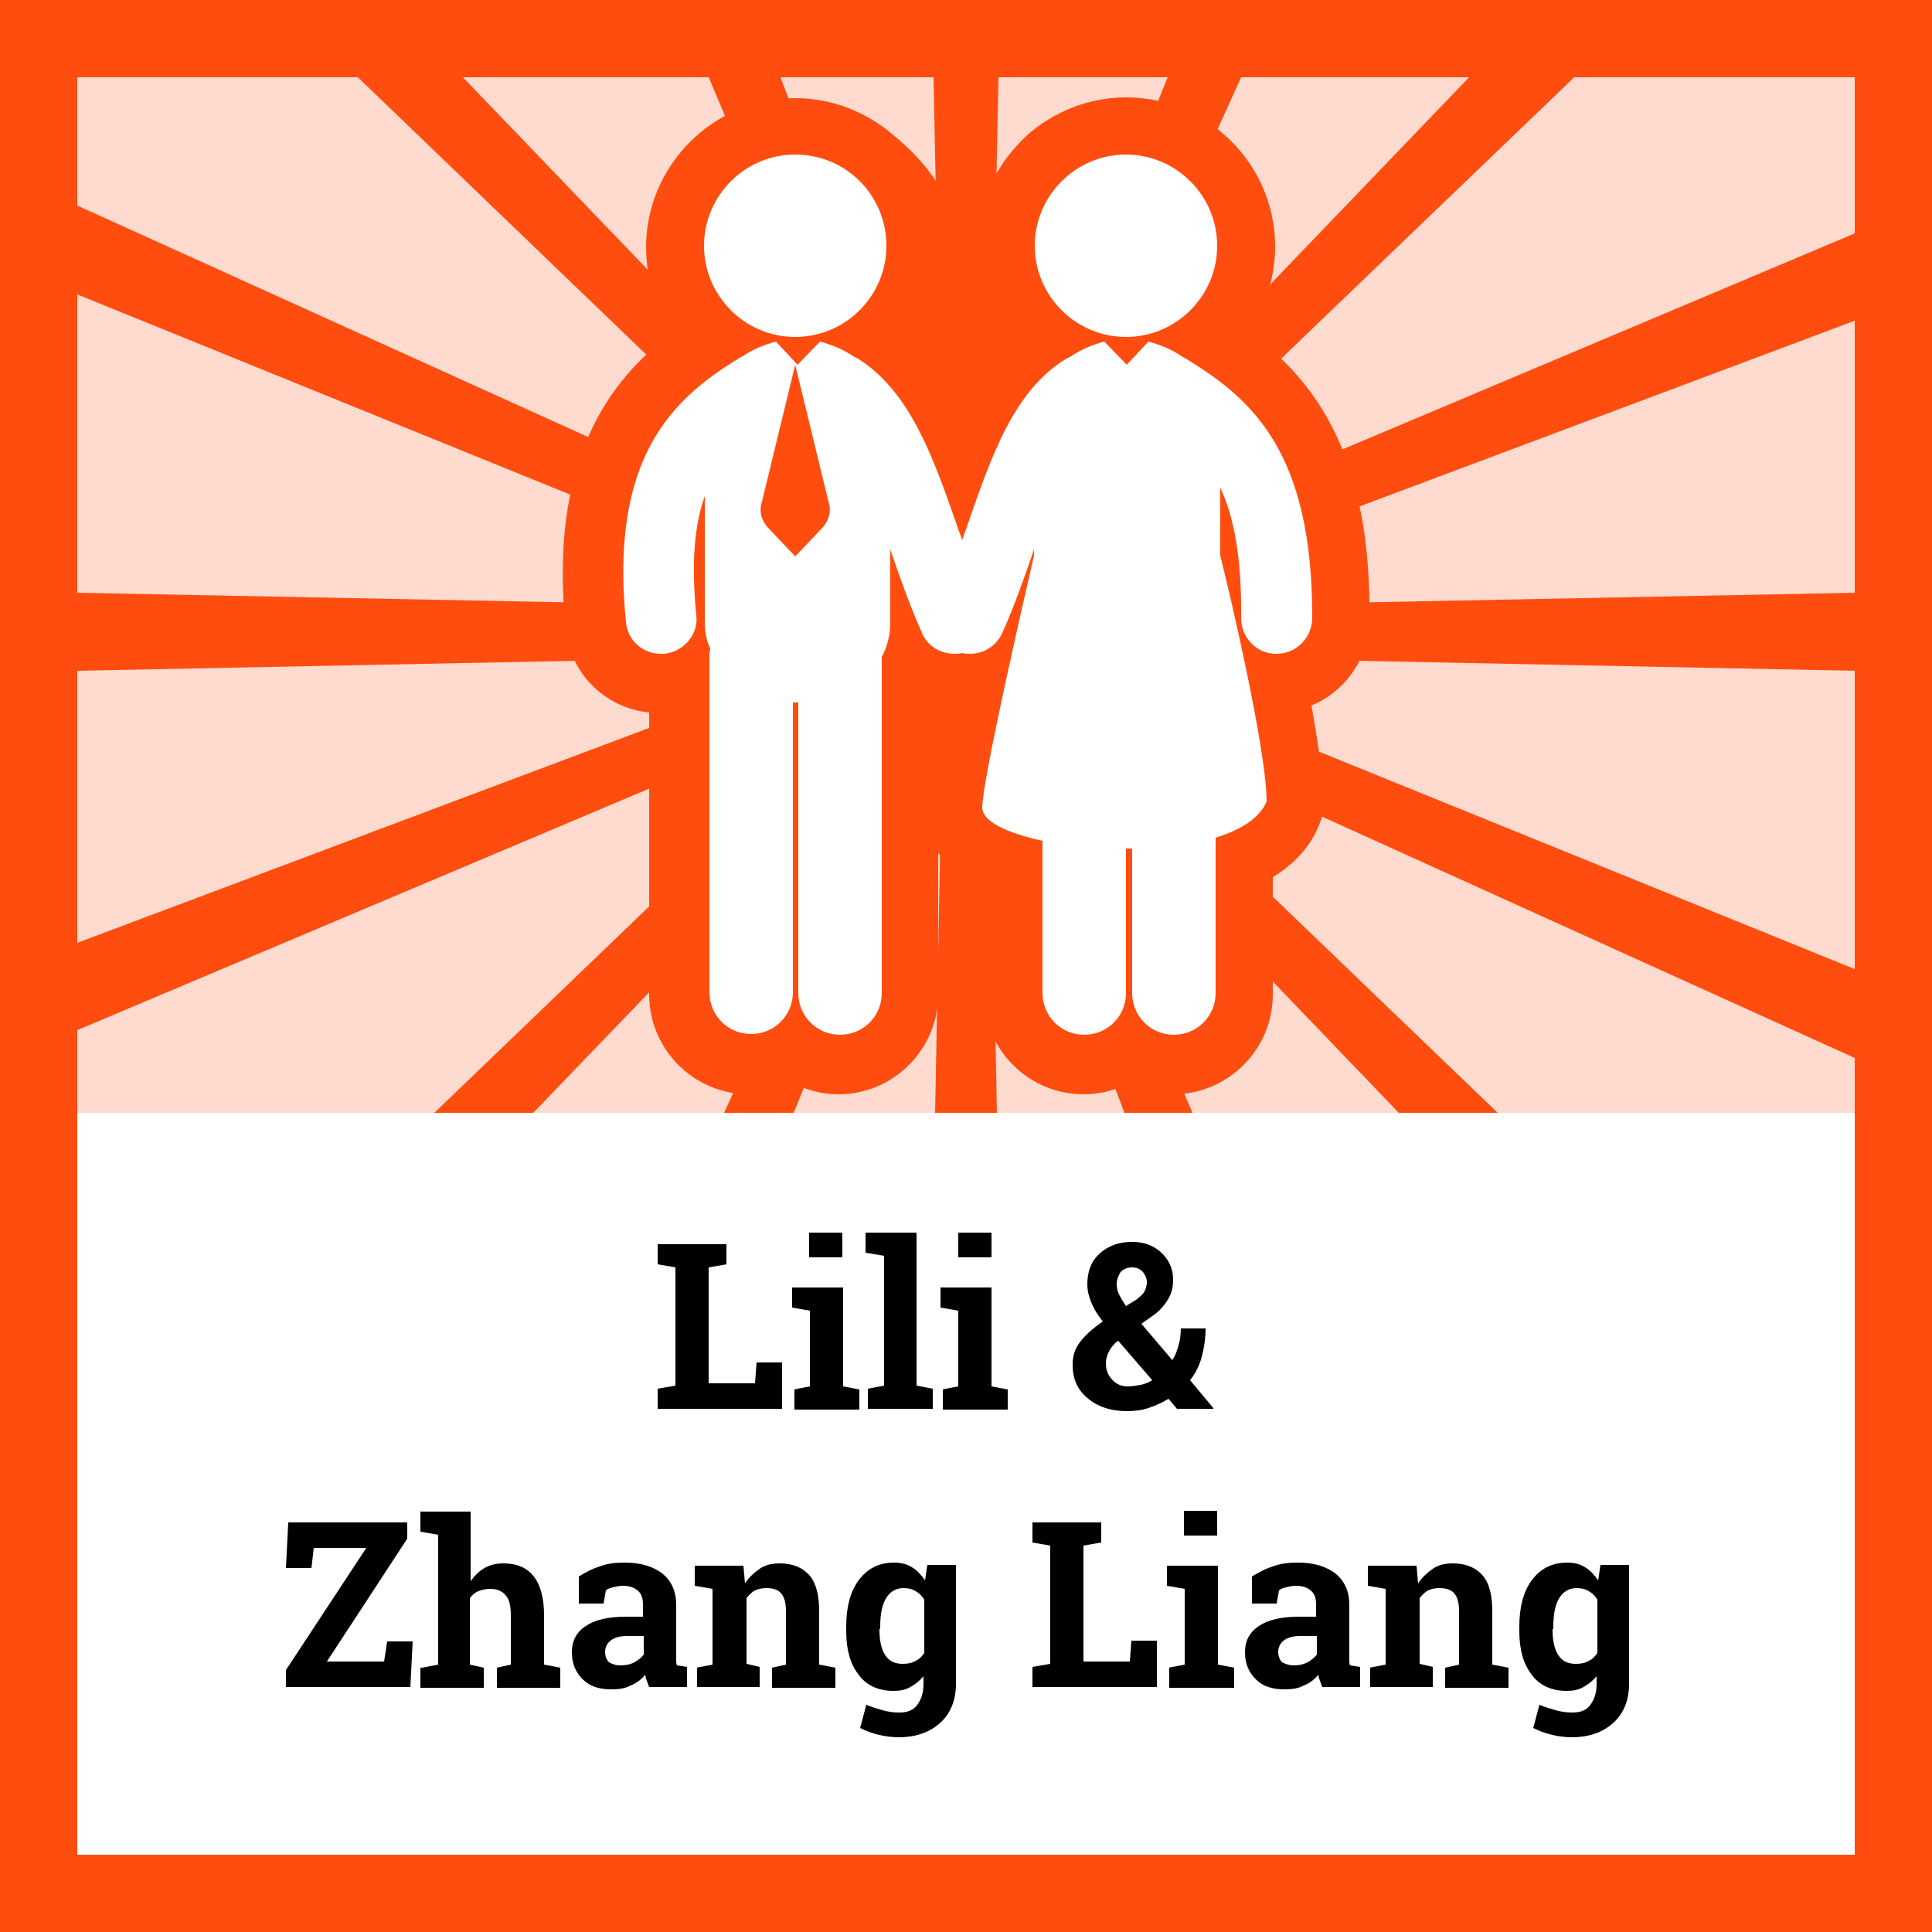<?xml version="1.0" encoding="utf-8"?>
<!-- Generator: Adobe Illustrator 23.0.1, SVG Export Plug-In . SVG Version: 6.00 Build 0)  -->
<svg version="1.1" id="Layer_1" xmlns="http://www.w3.org/2000/svg" xmlns:xlink="http://www.w3.org/1999/xlink" x="0px" y="0px"
	 viewBox="0 0 250 250" style="enable-background:new 0 0 250 250;" xml:space="preserve">
<style type="text/css">
	.st0{fill:#FFFFFF;}
	.st1{opacity:0.2;fill:#E1001E;}
	.st2{fill:#E1001E;}
	.st3{fill:none;}
	.st4{opacity:0.2;fill:#FF4D0F;}
	.st5{fill:#FF4D0F;}
	.st6{opacity:0.2;fill:#F7B500;}
	.st7{fill:#F7B500;}
	.st8{opacity:0.2;fill:#35C567;}
	.st9{fill:#35C567;}
	.st10{opacity:0.2;fill:#89006B;}
	.st11{fill:#89006B;}
	.st12{opacity:0.2;fill:#2487C1;}
	.st13{fill:#2487C1;}
	.st14{opacity:0.2;fill:#4D4D4D;}
	.st15{fill:#4D4D4D;}
	.st16{fill-rule:evenodd;clip-rule:evenodd;fill:#35C567;}
	.st17{fill-rule:evenodd;clip-rule:evenodd;fill:#FFFFFF;}
	.st18{fill:#0F1010;}
</style>
<g>
	<path class="st0" d="M0,0v250h250V0H0z"/>
	<path class="st4" d="M250,0H0v250h250V0L250,0z"/>
	<rect x="10" y="144" class="st0" width="230" height="96"/>
	<path class="st5" d="M0,0v250h250V0H0z M240,240H10V10h230V240z"/>
	<polygon class="st5" points="240,30.2 143.7,70.8 137.7,73.4 141.2,70 203.7,10 214.1,0 207.4,0 206.1,0 199.7,0 190.1,10 
		134.6,67.8 134.2,68.2 134.5,67.6 160.6,10 165.1,0 161.2,0 159,0 155.2,0 151.1,10 130.4,61 128.1,66.8 128.2,59.7 129.2,10 
		129.4,0 126.1,0 123.9,0 120.6,0 120.8,10 121.8,59.7 121.9,65.6 120,60.7 101,10 97.2,0 93.5,0 91.3,0 87.4,0 91.7,10 115.8,67.1 
		116.6,69 115.4,67.8 59.9,10 50.3,0 43.9,0 42.6,0 35.9,0 46.3,10 108.7,70 111.4,72.5 106.9,70.5 10,26.6 0,22 0,28 0,28.1 0,34 
		10,38.1 102.1,75.5 109.1,78.3 110.1,78.7 109.2,78.7 101.6,78.5 10,76.7 0,76.5 0,81.5 0,82 0,87 10,86.8 104.7,84.9 108.9,84.8 
		105.8,86 10,122 0,125.8 0,131.6 0,131.7 0,137.6 10,133.3 107.8,92 112.3,90.1 107.3,94.9 56.2,144 61.3,144 64.2,144 69,144 
		109.6,101.8 114.9,96.3 115.8,95.3 115.2,96.7 112.1,103.5 93.7,144 96.7,144 99.8,144 102.7,144 119.1,103.7 121.9,96.7 
		121.8,102.3 121,144 123.5,144 126.5,144 129,144 128.2,102.4 128.1,97.9 130.2,103.4 145.5,144 148.3,144 151.4,144 154.3,144 
		137.3,103.8 134.4,96.9 134.4,96.9 133.4,94.5 135.1,96.3 135.1,96.3 140.4,101.7 181,144 185.8,144 188.7,144 193.8,144 
		142.6,94.8 138.6,91 142.2,92.6 240,136.9 250,141.5 250,135.5 250,135.4 250,129.5 240,125.4 143.9,86.4 139.9,84.8 145.4,84.9 
		240,86.8 250,87 250,82 250,81.5 250,76.5 240,76.7 148.4,78.5 141.1,78.7 148,76 240,41.5 250,37.7 250,31.9 250,31.8 250,25.9 	
		"/>
	<rect x="10" y="10" class="st3" width="230" height="134"/>
	<g>
		<rect x="103.8" y="75.5" class="st5" width="41.6" height="17.9"/>
	</g>
	<g>
		<path d="M85.1,182.3v-2.6l2.3-0.4V164l-2.3-0.4V161h2.3h4.3H94v2.6l-2.3,0.4v15h6l0.2-2.7h3.3v6H85.1z"/>
		<path d="M102.7,179.8l2.1-0.4v-9.8l-2.3-0.4v-2.6h6.6v12.8l2.1,0.4v2.6h-8.4V179.8z M109,162.7h-4.3v-3.2h4.3V162.7z"/>
		<path d="M112,162.1v-2.6h6.6v19.8l2.1,0.4v2.6h-8.4v-2.6l2.1-0.4v-16.8L112,162.1z"/>
		<path d="M121.9,179.8l2.1-0.4v-9.8l-2.3-0.4v-2.6h6.6v12.8l2.1,0.4v2.6h-8.4V179.8z M128.2,162.7H124v-3.2h4.3V162.7z"/>
		<path d="M138.8,176.6c0-1.2,0.3-2.1,1-3c0.6-0.8,1.6-1.7,2.9-2.6c-0.7-0.9-1.2-1.7-1.5-2.5c-0.3-0.7-0.5-1.5-0.5-2.3
			c0-1.7,0.5-3,1.6-4c1.1-1,2.5-1.5,4.2-1.5c1.6,0,2.8,0.5,3.8,1.4c1,1,1.5,2.1,1.5,3.5c0,1-0.2,1.8-0.7,2.6s-1.1,1.5-2,2.1l-1.4,1
			l4,4.7c0.4-0.6,0.6-1.2,0.8-1.9s0.3-1.4,0.3-2.2h3.2c0,1.3-0.2,2.6-0.5,3.7s-0.8,2.1-1.5,3l3,3.6l0,0.1h-4.7l-1.1-1.3
			c-0.8,0.5-1.7,0.9-2.6,1.2c-0.9,0.3-1.8,0.4-2.8,0.4c-2.1,0-3.8-0.6-5.1-1.7S138.8,178.4,138.8,176.6z M146,179.4
			c0.5,0,1-0.1,1.6-0.2c0.5-0.1,1-0.3,1.5-0.6l-4.4-5.1l-0.3,0.2c-0.5,0.5-0.8,0.9-1,1.4c-0.2,0.4-0.3,0.9-0.3,1.3
			c0,0.9,0.3,1.6,0.8,2.1C144.4,179.1,145.1,179.4,146,179.4z M144.5,166.2c0,0.4,0.1,0.9,0.3,1.3s0.5,0.9,0.9,1.5l1.3-0.8
			c0.5-0.4,0.9-0.7,1.1-1.1c0.2-0.4,0.3-0.8,0.3-1.2c0-0.5-0.2-0.9-0.5-1.3c-0.4-0.4-0.8-0.6-1.4-0.6c-0.6,0-1.1,0.2-1.5,0.6
			C144.7,165.1,144.5,165.6,144.5,166.2z"/>
		<path d="M52.7,197v2.1l-10.4,15.9h7.4l0.4-2.6h3.3l-0.3,5.9H37v-2.2l10.4-15.8h-6.8l-0.3,2.6H37l0.3-5.9H52.7z"/>
		<path d="M54.6,215.8l2.1-0.4v-16.8l-2.3-0.4v-2.6h6.5v9c0.5-0.7,1.1-1.3,1.8-1.7c0.7-0.4,1.5-0.6,2.4-0.6c1.7,0,3,0.5,3.9,1.6
			c0.9,1.1,1.4,2.8,1.4,5.1v6.4l2.1,0.4v2.6h-8.2v-2.6l1.8-0.4v-6.4c0-1.2-0.2-2.1-0.7-2.6c-0.4-0.5-1.1-0.8-1.9-0.8
			c-0.6,0-1.1,0.1-1.6,0.3s-0.8,0.5-1.1,0.9v8.6l1.8,0.4v2.6h-8.2V215.8z"/>
		<path d="M84,218.3c-0.1-0.3-0.2-0.5-0.3-0.8c-0.1-0.3-0.2-0.6-0.2-0.8c-0.5,0.6-1.1,1.1-1.9,1.4c-0.7,0.4-1.6,0.5-2.5,0.5
			c-1.6,0-2.8-0.4-3.7-1.3s-1.4-2-1.4-3.5c0-1.5,0.6-2.6,1.8-3.4s2.9-1.2,5.2-1.2h2.2v-1.6c0-0.8-0.2-1.4-0.7-1.8s-1.1-0.6-1.9-0.6
			c-0.5,0-0.9,0.1-1.3,0.2s-0.7,0.2-0.9,0.4l-0.3,1.7h-3.2l0-3.5c0.8-0.5,1.7-1,2.7-1.3c1-0.4,2.1-0.5,3.3-0.5c2,0,3.6,0.5,4.8,1.4
			c1.2,1,1.8,2.3,1.8,4.1v6.5c0,0.2,0,0.5,0,0.7c0,0.2,0,0.4,0.1,0.6l1.3,0.2v2.6H84z M80.3,215.5c0.6,0,1.2-0.1,1.8-0.4
			c0.5-0.3,0.9-0.6,1.2-1v-2.4h-2.2c-0.9,0-1.6,0.2-2.1,0.6c-0.5,0.4-0.7,0.9-0.7,1.5c0,0.5,0.2,1,0.5,1.3
			C79.2,215.3,79.6,215.5,80.3,215.5z"/>
		<path d="M90.1,215.8l2.1-0.4v-9.8l-2.3-0.4v-2.6h6.3l0.2,2.3c0.5-0.8,1.2-1.4,1.9-1.9s1.6-0.7,2.6-0.7c1.6,0,2.9,0.5,3.8,1.5
			s1.3,2.6,1.3,4.7v6.9l2.1,0.4v2.6h-8.2v-2.6l1.8-0.4v-6.9c0-1.1-0.2-1.8-0.6-2.3s-1.1-0.7-1.9-0.7c-0.6,0-1.1,0.1-1.5,0.3
			s-0.8,0.6-1.1,1v8.5l1.7,0.4v2.6h-8.1V215.8z"/>
		<path d="M109.5,210.5c0-2.5,0.5-4.5,1.6-6c1.1-1.5,2.6-2.3,4.6-2.3c0.9,0,1.7,0.2,2.3,0.6c0.7,0.4,1.2,1,1.7,1.7l0.3-2h3.7v15.4
			c0,2.1-0.7,3.8-2,5c-1.3,1.2-3.1,1.9-5.4,1.9c-0.8,0-1.7-0.1-2.5-0.3c-0.9-0.2-1.7-0.5-2.5-0.9l0.8-3c0.7,0.3,1.4,0.5,2.1,0.7
			s1.4,0.3,2.2,0.3c1,0,1.8-0.3,2.3-1s0.8-1.5,0.8-2.7v-1c-0.5,0.6-1,1-1.7,1.4s-1.4,0.5-2.2,0.5c-1.9,0-3.5-0.7-4.5-2.1
			c-1.1-1.4-1.6-3.3-1.6-5.6V210.5z M113.8,210.8c0,1.4,0.2,2.5,0.7,3.3s1.2,1.2,2.3,1.2c0.7,0,1.2-0.1,1.7-0.4
			c0.5-0.2,0.8-0.6,1.1-1V207c-0.3-0.5-0.6-0.8-1.1-1.1c-0.5-0.3-1-0.4-1.6-0.4c-1,0-1.8,0.5-2.3,1.4c-0.5,0.9-0.7,2.1-0.7,3.6
			V210.8z"/>
		<path d="M133.6,218.3v-2.6l2.3-0.4V200l-2.3-0.4V197h2.3h4.3h2.3v2.6l-2.3,0.4v15h6l0.2-2.7h3.3v6H133.6z"/>
		<path d="M151.2,215.8l2.1-0.4v-9.8l-2.3-0.4v-2.6h6.6v12.8l2.1,0.4v2.6h-8.4V215.8z M157.5,198.7h-4.3v-3.2h4.3V198.7z"/>
		<path d="M171.1,218.3c-0.1-0.3-0.2-0.5-0.3-0.8c-0.1-0.3-0.2-0.6-0.2-0.8c-0.5,0.6-1.1,1.1-1.9,1.4c-0.7,0.4-1.6,0.5-2.5,0.5
			c-1.6,0-2.8-0.4-3.7-1.3s-1.4-2-1.4-3.5c0-1.5,0.6-2.6,1.8-3.4s2.9-1.2,5.2-1.2h2.2v-1.6c0-0.8-0.2-1.4-0.7-1.8s-1.1-0.6-1.9-0.6
			c-0.5,0-0.9,0.1-1.3,0.2s-0.7,0.2-0.9,0.4l-0.3,1.7H162l0-3.5c0.8-0.5,1.7-1,2.7-1.3c1-0.4,2.1-0.5,3.3-0.5c2,0,3.6,0.5,4.8,1.4
			c1.2,1,1.8,2.3,1.8,4.1v6.5c0,0.2,0,0.5,0,0.7c0,0.2,0,0.4,0.1,0.6l1.3,0.2v2.6H171.1z M167.4,215.5c0.6,0,1.2-0.1,1.8-0.4
			c0.5-0.3,0.9-0.6,1.2-1v-2.4h-2.2c-0.9,0-1.6,0.2-2.1,0.6c-0.5,0.4-0.7,0.9-0.7,1.5c0,0.5,0.2,1,0.5,1.3
			C166.3,215.3,166.8,215.5,167.4,215.5z"/>
		<path d="M177.2,215.8l2.1-0.4v-9.8l-2.3-0.4v-2.6h6.3l0.2,2.3c0.5-0.8,1.2-1.4,1.9-1.9s1.6-0.7,2.6-0.7c1.6,0,2.9,0.5,3.8,1.5
			s1.3,2.6,1.3,4.7v6.9l2.1,0.4v2.6H187v-2.6l1.8-0.4v-6.9c0-1.1-0.2-1.8-0.6-2.3s-1.1-0.7-1.9-0.7c-0.6,0-1.1,0.1-1.5,0.3
			s-0.8,0.6-1.1,1v8.5l1.7,0.4v2.6h-8.1V215.8z"/>
		<path d="M196.6,210.5c0-2.5,0.5-4.5,1.6-6c1.1-1.5,2.6-2.3,4.6-2.3c0.9,0,1.7,0.2,2.3,0.6c0.7,0.4,1.2,1,1.7,1.7l0.3-2h3.7v15.4
			c0,2.1-0.7,3.8-2,5c-1.3,1.2-3.1,1.9-5.4,1.9c-0.8,0-1.7-0.1-2.5-0.3c-0.9-0.2-1.7-0.5-2.5-0.9l0.8-3c0.7,0.3,1.4,0.5,2.1,0.7
			s1.4,0.3,2.2,0.3c1,0,1.8-0.3,2.3-1s0.8-1.5,0.8-2.7v-1c-0.5,0.6-1,1-1.7,1.4s-1.4,0.5-2.2,0.5c-1.9,0-3.5-0.7-4.5-2.1
			c-1.1-1.4-1.6-3.3-1.6-5.6V210.5z M200.9,210.8c0,1.4,0.2,2.5,0.7,3.3s1.2,1.2,2.3,1.2c0.7,0,1.2-0.1,1.7-0.4
			c0.5-0.2,0.8-0.6,1.1-1V207c-0.3-0.5-0.6-0.8-1.1-1.1c-0.5-0.3-1-0.4-1.6-0.4c-1,0-1.8,0.5-2.3,1.4c-0.5,0.9-0.7,2.1-0.7,3.6
			V210.8z"/>
	</g>
	<g>
		<path class="st5" d="M124.6,29.7c0,0,4.7,13.2,2.8,5.7s0.8-13.5,5.5-17.9c3.4-3,7.9-4.9,12.8-4.9c10.6,0,19.3,8.7,19.3,19.3
			c0,4.1-1.3,7.8-3.4,11c8.7,6.4,15.9,16.2,15.6,37.4c-0.1,5-3.2,9.2-7.5,11c0.9,5.1,1.6,9.8,1.6,12.6c0,1-0.2,1.9-0.6,2.8
			c-1.1,2.8-3.1,5-6,6.8v15.2c0,7.1-5.8,12.9-12.9,12.9h0c-2.1,0-4-0.5-5.8-1.4c-1.7,0.9-3.7,1.4-5.8,1.4c-7.1,0-12.9-5.8-12.9-12.9
			v-14.2c-2.6-1.1-4.6-2.5-5.9-4.1v18.3c0,7.1-5.8,12.9-12.9,12.9c-2.1,0-4-0.5-5.8-1.4c-1.7,0.9-3.7,1.4-5.8,1.4
			c-7.1,0-12.9-5.8-12.9-12.9l0-36.5c-5.7-0.6-10.2-5-10.8-10.8c-2.2-21.7,5.5-32.2,13.9-38.4c-2.2-3.1-3.5-6.9-3.5-11
			c0-10.6,8.7-19.3,19.3-19.3c4.8,0,9.2,1.8,12.6,4.7C119.9,21,121.8,24,124.6,29.7z"/>
		<path class="st0" d="M114.7,31.8c0,6.5-5.3,11.8-11.8,11.8c-6.5,0-11.8-5.3-11.8-11.8c0-6.5,5.3-11.8,11.8-11.8
			C109.5,20,114.7,25.3,114.7,31.8L114.7,31.8z M114.7,31.8"/>
		<path class="st0" d="M157.5,31.8c0,6.5-5.3,11.8-11.8,11.8c-6.5,0-11.8-5.3-11.8-11.8c0-6.5,5.3-11.8,11.8-11.8
			C152.2,20,157.5,25.3,157.5,31.8L157.5,31.8z M157.5,31.8"/>
		<path class="st0" d="M153.6,46.5c-0.2-0.1-0.5-0.3-0.7-0.4c-1.3-0.9-2.8-1.5-4.3-1.9c0,0,0,0,0,0l-2.8,3l-2.9-3
			c-1.5,0.4-3,1-4.3,1.9c-0.2,0.1-0.4,0.2-0.6,0.3c-6.8,4.1-9.7,12.6-12.8,21.5c-0.2,0.7-0.5,1.3-0.7,2c-0.2-0.7-0.5-1.3-0.7-2
			c-3.1-8.9-6.1-17.3-12.8-21.5c-0.2-0.1-0.4-0.2-0.6-0.3c-1.3-0.9-2.8-1.5-4.3-1.9l-2.9,3l-2.8-3c0,0,0,0,0,0c-1.5,0.4-3,1-4.3,1.9
			c-0.2,0.1-0.5,0.2-0.7,0.4c-8.7,5.3-16.5,13.1-14.4,34c0.2,2.4,2.2,4.1,4.5,4.1c0.2,0,0.3,0,0.5,0c2.5-0.3,4.4-2.5,4.1-5
			c-0.7-6.9-0.2-11.8,1.1-15.4v16.3c0,1.2,0.2,2.4,0.7,3.4c0,0.2-0.1,0.5-0.1,0.7l0,43.8c0,3,2.4,5.4,5.4,5.4c3,0,5.4-2.4,5.4-5.4
			V90.9c0.2,0,0.4,0,0.6,0c0,0,0.1,0,0.1,0v37.6c0,3,2.4,5.4,5.4,5.4c3,0,5.4-2.4,5.4-5.4V85c0.7-1.3,1.1-2.8,1.1-4.4v-9.5
			c1.2,3.5,2.5,7.2,4.1,10.8c0.7,1.7,2.4,2.7,4.2,2.7c0.3,0,0.7,0,1-0.1c0.3,0.1,0.7,0.1,1,0.1c1.8,0,3.4-1,4.2-2.7
			c1.6-3.6,2.9-7.3,4.1-10.8v0.8c-1.3,5.6-6.7,29.1-6.7,32.6c0,1.8,3.2,3.3,7.8,4.3v19.7c0,3,2.4,5.4,5.4,5.4c3,0,5.4-2.4,5.4-5.4
			v-18.7c0.3,0,0.5,0,0.8,0v18.7c0,3,2.4,5.4,5.4,5.4h0c3,0,5.4-2.4,5.4-5.4v-20.1c3.2-1,5.7-2.5,6.6-4.7c0-6.5-4.7-26.7-6-31.8
			v-8.8c1.7,3.6,2.8,8.9,2.7,16.9c0,2.5,2,4.6,4.5,4.6c0,0,0,0,0.1,0c2.5,0,4.5-2,4.6-4.5C169.9,58.4,161.9,51.6,153.6,46.5
			L153.6,46.5z M153.6,46.5"/>
	</g>
	<path class="st5" d="M102.9,72l3.6-3.8c0.8-0.9,1.1-2.2,0.7-3.3l-4.3-17.7l-4.3,17.7c-0.4,1.2-0.1,2.4,0.7,3.3L102.9,72z"/>
</g>
</svg>
